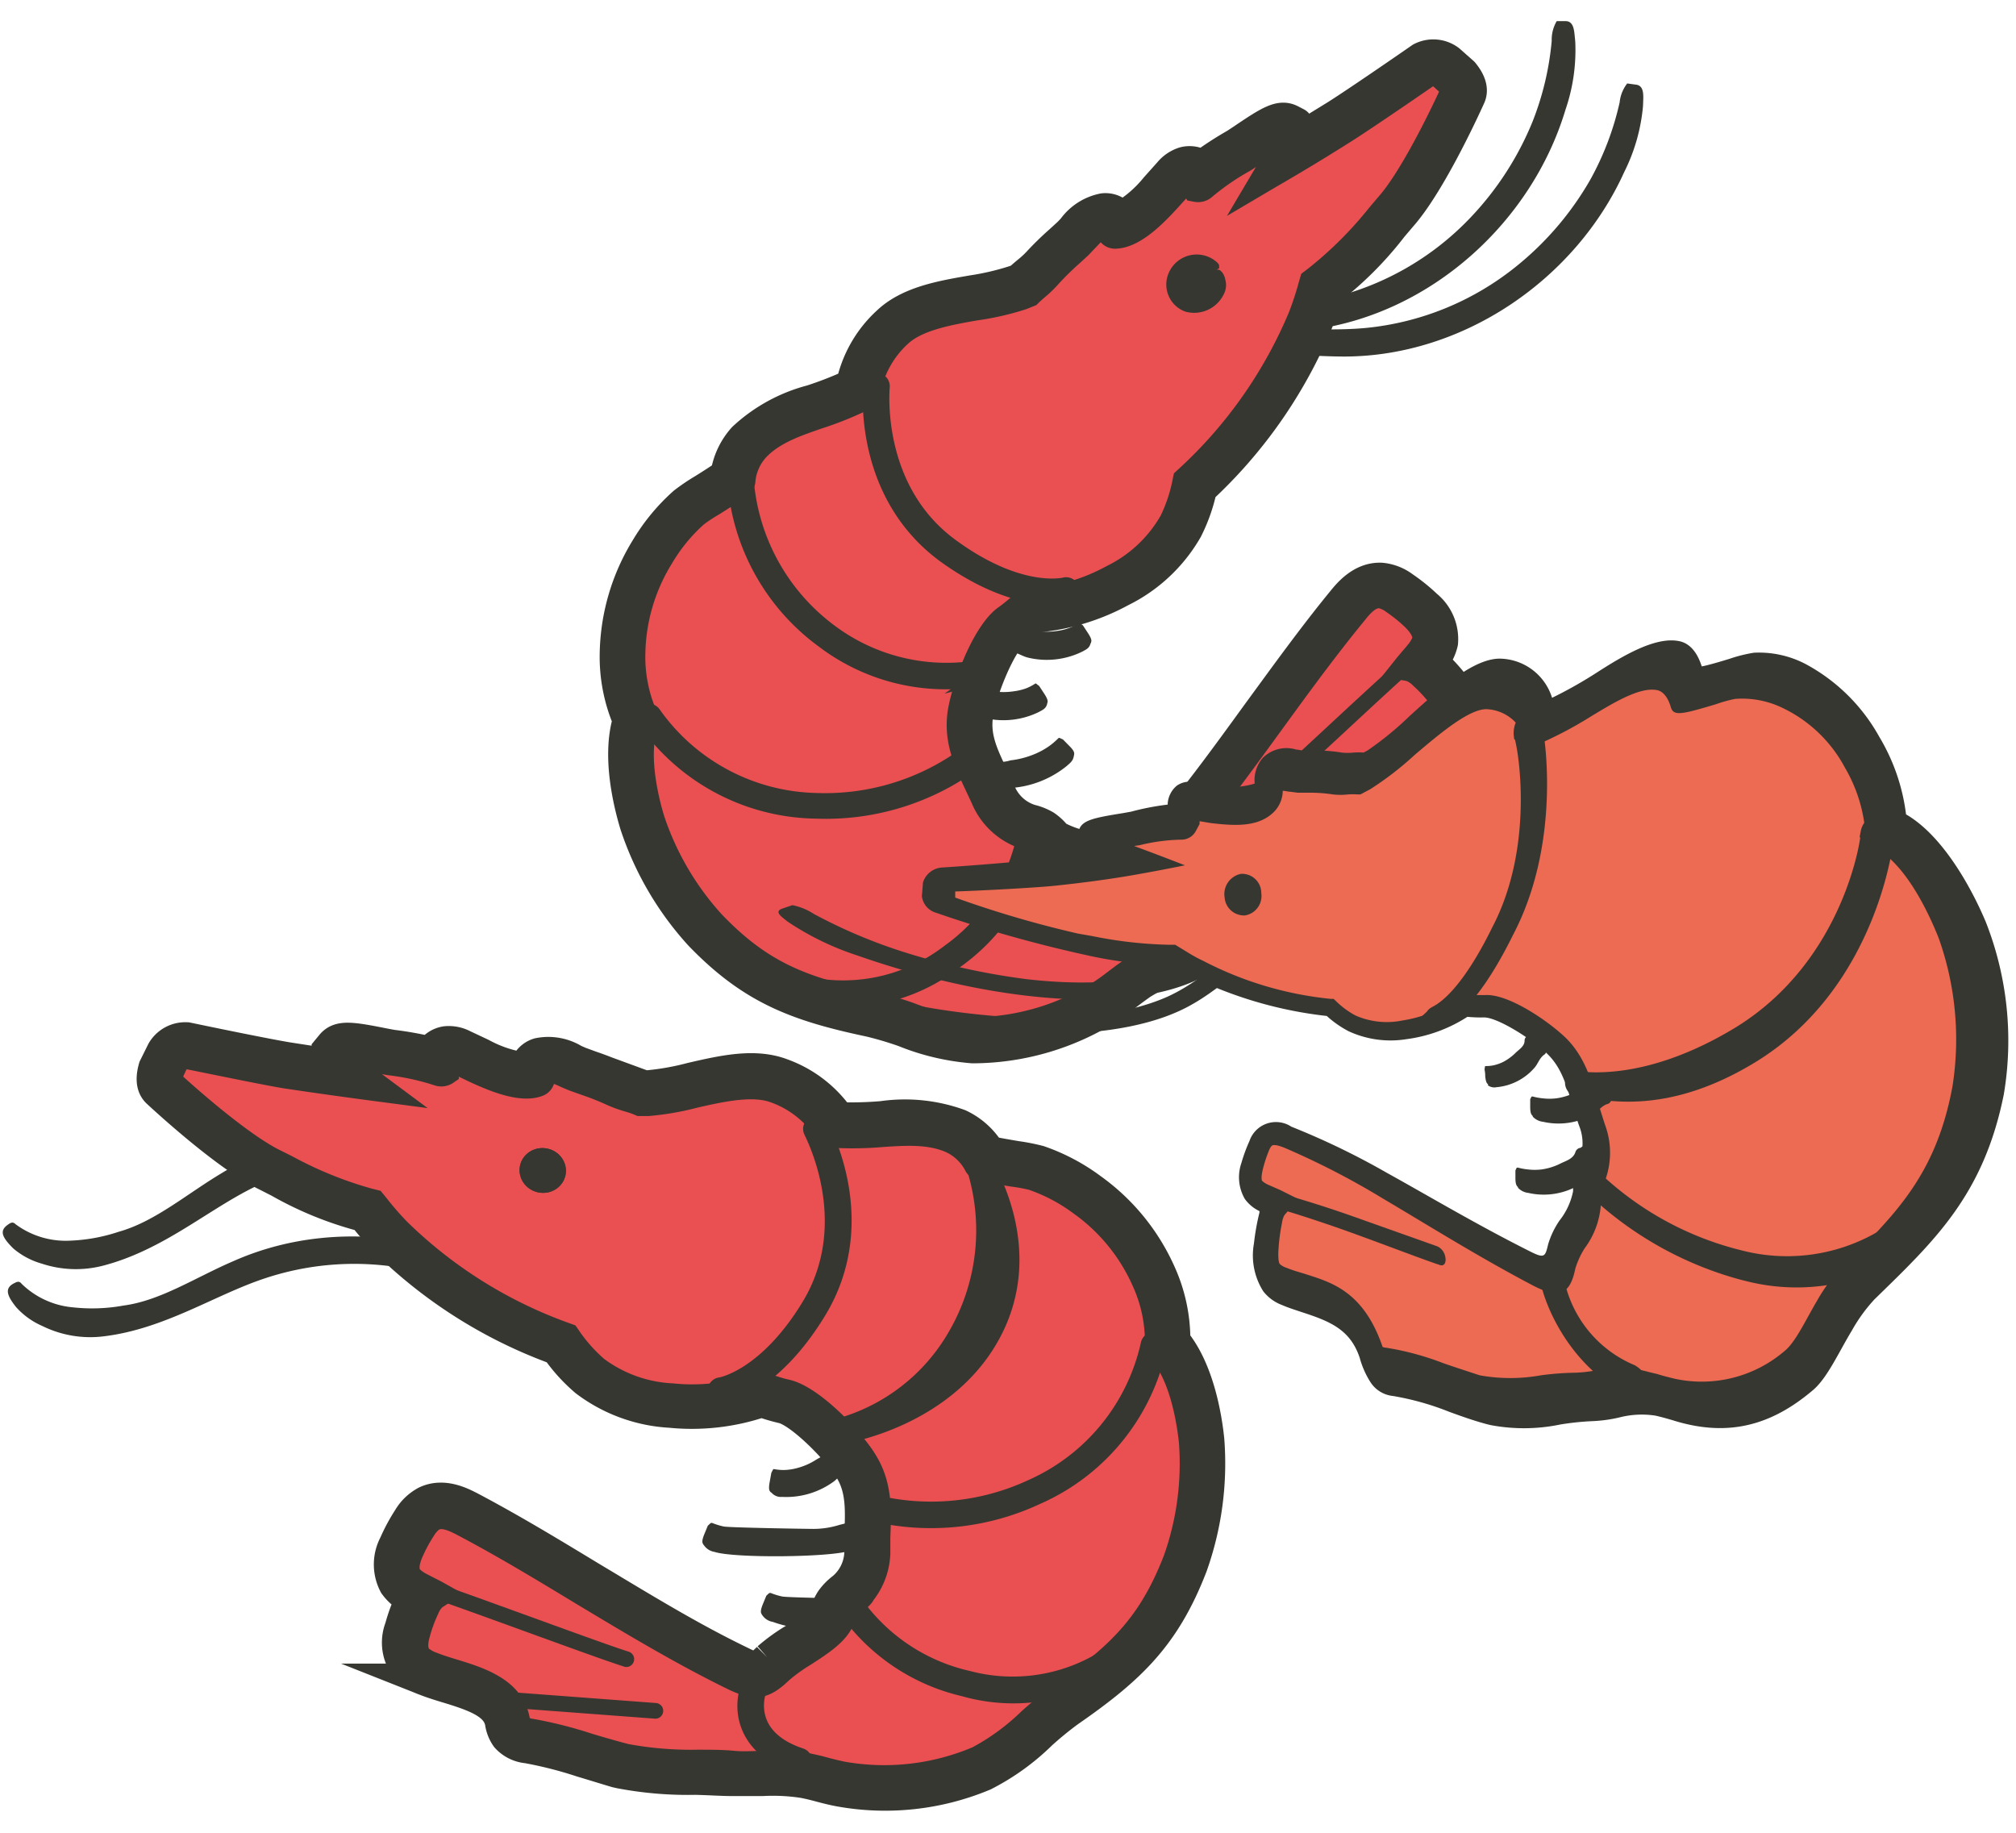 <svg xmlns="http://www.w3.org/2000/svg" viewBox="0 0 165 150"><defs><style>.cls-1,.cls-2,.cls-4,.cls-6{fill:#373731;}.cls-1,.cls-2,.cls-6{stroke:#373731;}.cls-1,.cls-6{stroke-miterlimit:10;}.cls-1,.cls-2{stroke-width:2.63px;}.cls-2{stroke-linejoin:round;}.cls-3{fill:#ee7637;}.cls-5{fill:#ea5052;}.cls-6{stroke-width:0.88px;}.cls-7{fill:#ed6a53;}</style></defs><title>Updated Ingredients and Botanicals</title><g id="Icons"><path class="cls-1" d="M47.62,144.14A33.22,33.22,0,0,0,43.15,143a2.58,2.58,0,0,1-1.67-.83,2.71,2.71,0,0,1-.48-1.23c-.32-1.51-2-2.15-4.43-2.88-.63-.19-1.23-.38-1.76-.59a3.81,3.81,0,0,1-1.55-1,3.36,3.36,0,0,1-.46-3.25,14.16,14.16,0,0,1,.83-2.27l.06-.12a3.67,3.67,0,0,1-1.37-1.15,3.5,3.5,0,0,1,0-3.28,14.6,14.6,0,0,1,1.14-2.12,3.59,3.59,0,0,1,1.4-1.35c1.43-.69,2.92.1,3.64.47,3.39,1.79,6.7,3.8,9.9,5.74,4,2.39,8,4.87,12.26,6.92,1.24.62,1.36.5,2.21-.33A14.85,14.85,0,0,1,65,134.19a8.37,8.37,0,0,0,2.53-2.07l.11-.29a3.89,3.89,0,0,1,.43-.89A4.42,4.42,0,0,1,69,130a4,4,0,0,0,1.42-3c0-.46,0-.92,0-1.37.08-2,.16-3.74-.79-5.32s-4.05-4.75-5.56-5.12h0a15,15,0,0,1-1.73-.51,17.69,17.69,0,0,1-7.47.86A12.63,12.63,0,0,1,47.94,113a13.62,13.62,0,0,1-2.36-2.6,38.91,38.91,0,0,1-14-8.82,26.16,26.16,0,0,1-1.8-2.07,28.31,28.31,0,0,1-6.93-2.81l-1-.51c-3-1.44-7.6-5.58-8.94-6.82-.3-.28-.6-.82-.26-2l.66-1.33a2.15,2.15,0,0,1,2-1.06c1.57.33,6.55,1.36,8.29,1.64l3.38.52a1.46,1.46,0,0,1-.16-.54l0-.66.33-.4c.62-.76,1.59-.61,4.3-.07l.65.12a27.11,27.11,0,0,1,3.16.57l0-.05a1.76,1.76,0,0,1,1.23-.81,2.54,2.54,0,0,1,1.42.28l1.49.7A10.31,10.31,0,0,0,43,87.46a1.56,1.56,0,0,1,1.08-1.2,4,4,0,0,1,2.89.51l.48.21.9.33a24.66,24.66,0,0,1,2.38.94,7.91,7.91,0,0,0,1,.37c.29.09.58.18.85.29H53a21.63,21.63,0,0,0,3.6-.64c2.53-.58,5.14-1.19,7.38-.34a9.66,9.66,0,0,1,4.68,3.59,30,30,0,0,0,3.54-.09,13,13,0,0,1,6.31.65,5.71,5.71,0,0,1,2.45,2.2h0c.52.13,1.57.3,2.19.41a16.33,16.33,0,0,1,1.89.37,15.84,15.84,0,0,1,4.27,2.26,16.93,16.93,0,0,1,5.61,6.86,13.19,13.19,0,0,1,1.19,5.57c2,2.42,2.61,6.42,2.78,8.1a25,25,0,0,1-1.37,10.3c-2.2,5.71-5,8.39-10.07,11.9a28.41,28.41,0,0,0-2.26,1.85,18.84,18.84,0,0,1-4.67,3.36,20.93,20.93,0,0,1-11.82,1.28c-.53-.1-1.05-.23-1.57-.37s-.9-.23-1.35-.32a16.42,16.42,0,0,0-3.38-.17c-.83,0-1.67,0-2.5,0s-1.94-.08-3-.1a29.58,29.58,0,0,1-6.16-.52l-.31-.07C49.49,144.71,48.56,144.42,47.62,144.14Z"/><path class="cls-2" d="M107.19,73.71l-.26.19a29.58,29.58,0,0,1-5.47,2.87c-.93.41-1.85.81-2.69,1.24s-1.52.69-2.29,1a16.42,16.42,0,0,0-3.05,1.47c-.37.26-.75.54-1.12.82s-.86.65-1.31,1a20.93,20.93,0,0,1-11.39,3.41A18.84,18.84,0,0,1,74,84.38a28.41,28.41,0,0,0-2.8-.83c-6-1.27-9.65-2.65-13.9-7.06a25,25,0,0,1-5.26-9c-.49-1.61-1.49-5.54-.58-8.54A13.19,13.19,0,0,1,50.4,53.4a16.93,16.93,0,0,1,2.51-8.5A15.84,15.84,0,0,1,56,41.16a16.33,16.33,0,0,1,1.6-1.08c.53-.33,1.43-.9,1.86-1.22h0a5.71,5.71,0,0,1,1.41-3,13,13,0,0,1,5.56-3.05,30,30,0,0,0,3.3-1.29,9.66,9.66,0,0,1,2.92-5.13c1.73-1.65,4.38-2.11,6.93-2.55A21.63,21.63,0,0,0,83.13,23l.33-.14c.22-.2.45-.4.68-.59a7.91,7.91,0,0,0,.8-.73,24.66,24.66,0,0,1,1.83-1.79l.71-.65c.11-.11.23-.24.36-.38a4,4,0,0,1,2.47-1.59,1.56,1.56,0,0,1,1.46.68,10.31,10.31,0,0,0,2.85-2.44l1.1-1.23a2.54,2.54,0,0,1,1.2-.81,1.76,1.76,0,0,1,1.45.26l.05,0a27.11,27.11,0,0,1,2.69-1.75l.55-.36c2.29-1.55,3.12-2.06,4-1.6l.46.24.23.62a1.46,1.46,0,0,1,.06.56l2.91-1.79c1.49-.93,5.68-3.81,7-4.73a2.15,2.15,0,0,1,2.28.19l1.13,1c.78.95.71,1.57.54,1.94-.75,1.66-3.39,7.26-5.6,9.76l-.74.87a28.31,28.31,0,0,1-5.3,5.28,26.16,26.16,0,0,1-.86,2.6A38.91,38.91,0,0,1,98.29,40a13.62,13.62,0,0,1-1.17,3.32,12.63,12.63,0,0,1-5.4,5.05,17.69,17.69,0,0,1-7.22,2.11,15,15,0,0,1-1.4,1.14l0,0c-1.24.93-2.85,4.94-3.13,6.88s.48,3.39,1.33,5.21c.19.41.39.82.57,1.24a4,4,0,0,0,2.46,2.19,4.42,4.42,0,0,1,1.21.48,3.89,3.89,0,0,1,.74.66l.22.22a8.37,8.37,0,0,0,3.13.93,14.85,14.85,0,0,1,2.58.61c1.11.43,1.26.49,2.17-.56,3.09-3.52,5.9-7.39,8.61-11.13,2.2-3,4.47-6.16,6.9-9.13.51-.63,1.58-1.93,3.17-1.85a3.59,3.59,0,0,1,1.81.71,14.6,14.6,0,0,1,1.87,1.51,3.5,3.5,0,0,1,1.28,3,3.67,3.67,0,0,1-.82,1.59l.1.08a14.16,14.16,0,0,1,1.64,1.77,3.36,3.36,0,0,1,.84,3.17,3.81,3.81,0,0,1-1,1.5c-.4.39-.89.8-1.39,1.22-1.92,1.6-3.26,2.86-3,4.37a2.71,2.71,0,0,1,0,1.33,2.58,2.58,0,0,1-1.22,1.42,33.22,33.22,0,0,0-3.68,2.78C108.74,72.49,108,73.12,107.19,73.71Z"/><ellipse class="cls-3" cx="98.43" cy="20.65" rx="1.9" ry="1.83" transform="translate(5.33 58.69) rotate(-34.07)"/><path class="cls-4" d="M99.49,19.6a4,4,0,0,0-.8-.25,1.42,1.42,0,0,0-1.53,1.12,1.2,1.2,0,0,0,1,1.43,1.16,1.16,0,0,0,1.29-.58,2.86,2.86,0,0,0,.28-.61,1.45,1.45,0,0,0,0-.85.05.05,0,0,1,0-.06.47.47,0,0,1,.11-.1c.39-.31.5-.25.73,0a1.33,1.33,0,0,1,.26.59,1.63,1.63,0,0,1-.14,1.25,2.69,2.69,0,0,1-3.15,1.39,2.36,2.36,0,0,1-1.32-3.22,2.49,2.49,0,0,1,3.94-.8c.19.2.15.17.17.46l-.3.21c-.3.2-.39.08-.5,0Z"/><path class="cls-4" d="M134.47,8.71a15,15,0,0,1-1.53,5.36c-3.95,8.74-13.11,15.08-22.88,15.11-3.39,0-6.81-.55-9.76.32A14.31,14.31,0,0,0,96.52,31a6.89,6.89,0,0,0-3.08,3.48.43.43,0,0,1-.12.23.47.47,0,0,1-.32.06c-1,0-1.06-.59-.75-1.86a6.18,6.18,0,0,1,1.34-2.29,8.86,8.86,0,0,1,4.2-2.78c4.84-1.49,9.68-.59,14-1a23.17,23.17,0,0,0,12.26-5,25.15,25.15,0,0,0,6.1-7.12,23.73,23.73,0,0,0,2.41-6.34,3,3,0,0,1,.62-1.55l.73.1c.71.09.58,1,.57,1.57Z"/><path class="cls-4" d="M128.93,3.45a15,15,0,0,1-.8,5.52c-2.75,9.19-11,16.69-20.66,18-3.35.5-6.82.36-9.63,1.62a14.32,14.32,0,0,0-3.55,2,6.89,6.89,0,0,0-2.59,3.86.43.43,0,0,1-.09.24.47.47,0,0,1-.3.11c-1,.13-1.13-.44-1-1.75a6.18,6.18,0,0,1,1-2.45,8.86,8.86,0,0,1,3.79-3.32c4.6-2.12,9.52-1.87,13.74-2.87a23.17,23.17,0,0,0,11.49-6.58,25.16,25.16,0,0,0,5.1-7.87A23.73,23.73,0,0,0,127,3.35a3,3,0,0,1,.41-1.62h.73c.71,0,.7.88.77,1.48Z"/><path class="cls-5" d="M117,5.83c-1.33.92-5.55,3.82-7.05,4.76q-3,1.89-6.12,3.71c.81-1.36,1.67-3.08,1.26-3.3s-2.91,1.68-3.35,1.94a20.54,20.54,0,0,0-3.33,2.29c-.16.14-.46.2-.56,0s0-.26,0-.39a.47.47,0,0,0-.6-.34,1.37,1.37,0,0,0-.62.46l-1.1,1.23c-1.2,1.32-2.78,2.88-4.15,3-.68,0-.27-.87-.95-.81-.83.07-1.54,1.12-2.1,1.65-.83.78-1.7,1.52-2.46,2.37-.49.55-1.17,1-1.7,1.55l-.59.24c-3,1.11-7.77.9-10.09,3.1a8.51,8.51,0,0,0-2.67,5.07,28.6,28.6,0,0,1-4,1.62,11.88,11.88,0,0,0-5.07,2.73,4.62,4.62,0,0,0-1.14,2.7c0,.37-3.33,2.23-3.8,2.66A14.62,14.62,0,0,0,54,45.51a15.77,15.77,0,0,0-2.35,7.93,12.21,12.21,0,0,0,1.15,5.51c-1,2.46-.2,6.12.45,8.23a23.75,23.75,0,0,0,5,8.48c4.08,4.23,7.5,5.5,13.28,6.71,2.3.48,5.79,2.12,8.14,2.09a19.78,19.78,0,0,0,10.74-3.21c.83-.55,1.59-1.21,2.42-1.77,1.68-1.13,3.68-1.63,5.47-2.54,2.51-1.28,5.74-2.37,8-4s3.93-3.39,6.31-4.87a1.4,1.4,0,0,0,.69-.72,1.72,1.72,0,0,0-.06-.78c-.57-3,2.9-4.93,4.7-6.68a2.69,2.69,0,0,0,.75-1,2.31,2.31,0,0,0-.64-2,12.78,12.78,0,0,0-1.5-1.61,2.37,2.37,0,0,0-1.14-.66c.28-.35.59-.67.87-1a2.66,2.66,0,0,0,.61-1.1,2.29,2.29,0,0,0-.92-1.93,12.87,12.87,0,0,0-1.72-1.39,2.44,2.44,0,0,0-1.2-.5c-.88,0-1.6.71-2.17,1.41-5.41,6.6-9.91,13.87-15.54,20.29-1.25,1.42-1.92,1.5-3.51.89s-4.84-.66-6.07-1.76a7,7,0,0,0-.81-.76,3.71,3.71,0,0,0-.92-.34,5.25,5.25,0,0,1-3.2-2.85c-1.08-2.44-2.37-4.48-2-7.11.28-2,2-6.52,3.66-7.72A17.92,17.92,0,0,0,84,49.29a16.39,16.39,0,0,0,7.13-2,11.57,11.57,0,0,0,4.9-4.56,13.2,13.2,0,0,0,1.14-3.38A37.63,37.63,0,0,0,106.63,26a29.23,29.23,0,0,0,.93-2.86l.26-.2a36.5,36.5,0,0,0,5.92-6c2.14-2.42,4.84-8.21,5.4-9.45.07-.15-.24-.55-.24-.55L118,6.08S117.24,5.66,117,5.83Z"/><path class="cls-4" d="M107.19,73.71l-.26.19a29.58,29.58,0,0,1-5.47,2.87c-.93.41-1.85.81-2.69,1.24s-1.52.69-2.29,1a16.42,16.42,0,0,0-3.05,1.47c-.37.26-.75.54-1.12.82s-.86.65-1.31,1a20.93,20.93,0,0,1-11.39,3.41A18.84,18.84,0,0,1,74,84.38a28.41,28.41,0,0,0-2.8-.83c-6-1.27-9.65-2.65-13.9-7.06a25,25,0,0,1-5.26-9c-.49-1.61-1.49-5.54-.58-8.54A13.19,13.19,0,0,1,50.4,53.4a16.93,16.93,0,0,1,2.51-8.5A15.84,15.84,0,0,1,56,41.16a16.33,16.33,0,0,1,1.6-1.08c.53-.33,1.43-.9,1.86-1.22h0a5.71,5.71,0,0,1,1.41-3,13,13,0,0,1,5.56-3.05,30,30,0,0,0,3.3-1.29,9.66,9.66,0,0,1,2.92-5.13c1.73-1.65,4.38-2.11,6.93-2.55A21.63,21.63,0,0,0,83.13,23l.33-.14c.22-.2.45-.4.68-.59a7.91,7.91,0,0,0,.8-.73,24.66,24.66,0,0,1,1.83-1.79l.71-.65c.11-.11.23-.24.36-.38a4,4,0,0,1,2.47-1.59,1.56,1.56,0,0,1,1.46.68,10.31,10.31,0,0,0,2.85-2.44l1.1-1.23a2.54,2.54,0,0,1,1.2-.81,1.76,1.76,0,0,1,1.45.26l.05,0a27.11,27.11,0,0,1,2.69-1.75l.55-.36c2.29-1.55,3.12-2.06,4-1.6l.46.24.23.62a1.46,1.46,0,0,1,.06.56l2.91-1.79c1.49-.93,5.68-3.81,7-4.73a2.15,2.15,0,0,1,2.28.19l1.13,1c.78.95.71,1.57.54,1.94-.75,1.66-3.39,7.26-5.6,9.76l-.74.87a28.31,28.31,0,0,1-5.3,5.28,26.16,26.16,0,0,1-.86,2.6A38.91,38.91,0,0,1,98.29,40a13.62,13.62,0,0,1-1.17,3.32,12.63,12.63,0,0,1-5.4,5.05,17.69,17.69,0,0,1-7.22,2.11,15,15,0,0,1-1.4,1.14l0,0c-1.24.93-2.85,4.94-3.13,6.88s.48,3.39,1.33,5.21c.19.41.39.82.57,1.24a4,4,0,0,0,2.46,2.19,4.42,4.42,0,0,1,1.21.48,3.89,3.89,0,0,1,.74.66l.22.22a8.37,8.37,0,0,0,3.13.93,14.85,14.85,0,0,1,2.58.61c1.11.43,1.26.49,2.17-.56,3.09-3.52,5.9-7.39,8.61-11.13,2.2-3,4.47-6.16,6.9-9.13.51-.63,1.58-1.93,3.17-1.85a3.59,3.59,0,0,1,1.81.71,14.6,14.6,0,0,1,1.87,1.51,3.5,3.5,0,0,1,1.28,3,3.67,3.67,0,0,1-.82,1.59l.1.08a14.16,14.16,0,0,1,1.64,1.77,3.36,3.36,0,0,1,.84,3.17,3.81,3.81,0,0,1-1,1.5c-.4.39-.89.8-1.39,1.22-1.92,1.6-3.26,2.86-3,4.37a2.71,2.71,0,0,1,0,1.33,2.58,2.58,0,0,1-1.22,1.42,33.22,33.22,0,0,0-3.68,2.78C108.74,72.49,108,73.12,107.19,73.71ZM91.38,79l.71-.5a18.58,18.58,0,0,1,3.49-1.7c.71-.28,1.42-.57,2.1-.92.88-.45,1.83-.87,2.81-1.3a28.06,28.06,0,0,0,5-2.61c.84-.64,1.65-1.28,2.43-1.94a35.43,35.43,0,0,1,3.95-3,1.58,1.58,0,0,0,.25-.17c-.73-3.1,1.79-5.21,3.63-6.75.45-.38.89-.74,1.25-1.1a2,2,0,0,0,.44-.52s.07-.28-.44-.93a11.09,11.09,0,0,0-1.36-1.46,1.51,1.51,0,0,0-.54-.37l-2-.36,1.26-1.58.44-.52c.14-.17.29-.33.42-.5a2.25,2.25,0,0,0,.37-.58s0-.27-.58-.85a12,12,0,0,0-1.56-1.26,1.74,1.74,0,0,0-.59-.3c-.24,0-.64.31-1.17,1-2.39,2.91-4.64,6-6.82,9-2.75,3.78-5.59,7.7-8.75,11.31-1.54,1.74-2.72,2-4.85,1.21a13.44,13.44,0,0,0-2.14-.49c-1.61-.29-3.29-.59-4.3-1.5-.13-.12-.26-.25-.38-.38a1,1,0,0,0-.69-.41A6.57,6.57,0,0,1,79.65,66c-.18-.41-.37-.8-.55-1.19-.94-2-1.9-4-1.54-6.58.3-2.09,2-6.93,4.09-8.48l.25-.18c.43-.32.83-.68,1.22-1l.33-.3.55-.1a15,15,0,0,0,6.59-1.85A10.25,10.25,0,0,0,95,42.19a12.15,12.15,0,0,0,1-3.08l.08-.37.28-.26a36.56,36.56,0,0,0,9.14-12.94,25,25,0,0,0,.8-2.44l.2-.69.59-.45A31,31,0,0,0,112.06,17l.78-.92c1.49-1.68,3.53-5.54,4.94-8.58l-.49-.44c-1.62,1.12-5.33,3.66-6.72,4.53q-3,1.9-6.15,3.72l-4,2.36,2.37-4-.44.29a19.49,19.49,0,0,0-3.14,2.15,1.74,1.74,0,0,1-1.44.41l-.59-.11-.1-.16L96.4,17c-1.46,1.6-3.19,3.25-5,3.35a1.56,1.56,0,0,1-1.31-.52c-.18.18-.37.39-.5.52s-.34.36-.48.51l-.74.68a22.49,22.49,0,0,0-1.66,1.62,10.62,10.62,0,0,1-1,1c-.24.2-.48.41-.7.62l-.19.19L84,25.3a23.46,23.46,0,0,1-4,.92c-2.2.38-4.51.82-5.69,1.92A7.34,7.34,0,0,0,72,32.51l-.09.6-.54.28a29.28,29.28,0,0,1-4.15,1.69c-1.61.56-3.45,1.17-4.57,2.41a3.4,3.4,0,0,0-.83,2c-.09.77-.68,1.17-2.93,2.59a12.51,12.51,0,0,0-1.27.83A13.38,13.38,0,0,0,55,46.11a14.45,14.45,0,0,0-2.18,7.36,11,11,0,0,0,1.05,5l.2.45-.18.46c-.94,2.42.13,6.31.48,7.44a22.56,22.56,0,0,0,4.69,8c3.83,4,7,5.18,12.66,6.37a30,30,0,0,1,3.06.9,17.77,17.77,0,0,0,4.82,1.16,18.57,18.57,0,0,0,10.09-3c.4-.27.78-.56,1.17-.86ZM117.67,6.82l0,0Zm-.48.17Z"/><path class="cls-6" d="M79.54,55.75a.62.62,0,0,1-.27.12,16.74,16.74,0,0,1-12-3.31,17.9,17.9,0,0,1-7.29-13.14.63.63,0,0,1,.62-.66.65.65,0,0,1,.66.62A16.93,16.93,0,0,0,68,51.52a15.71,15.71,0,0,0,11,3.09.64.64,0,0,1,.5,1.15Z"/><path class="cls-6" d="M87.62,48.85a.63.63,0,0,1-.22.1c-.17,0-4.13,1-10.15-3.33-7-5.1-6.19-13.71-6.15-14.08a.64.64,0,0,1,1.28.14c0,.08-.8,8.25,5.62,12.9,5.48,4,9,3.13,9.07,3.13a.64.64,0,0,1,.55,1.14Z"/><path class="cls-6" d="M79.35,62.9a20.62,20.62,0,0,1-12.53,3.66A17.54,17.54,0,0,1,52.6,59a.64.64,0,0,1,.16-.86l0,0a.64.64,0,0,1,.89.2,16.56,16.56,0,0,0,13.15,7,19.29,19.29,0,0,0,12-3.62.62.62,0,0,1,.9.07.64.64,0,0,1-.07.9Z"/><path class="cls-6" d="M78.32,78.8a15,15,0,0,1-13.61,2.55.64.64,0,0,1,.45-1.21,14,14,0,0,0,12.4-2.38l0,0a15.32,15.32,0,0,0,5.94-8.64.64.64,0,0,1,1.27.22,16.43,16.43,0,0,1-6.44,9.45Z"/><path class="cls-4" d="M93.52,79.24a.64.64,0,0,1-.81-1c3.09-2.73,1.74-5.08,1.25-5.73a.64.64,0,1,1,1-.77c1.35,1.81,1.68,4.72-1.43,7.46Z"/><path class="cls-4" d="M103.3,66.08a.64.64,0,0,1-.8-1c1-.84,3.74-3.38,6.39-5.84s5.41-5,6.43-5.87a.6.6,0,0,1,.9.08.64.64,0,0,1-.08.9c-1,.84-3.74,3.38-6.39,5.84s-5.41,5-6.43,5.87Z"/><path class="cls-4" d="M113.69,65.33l-.09.06L102.66,71a.64.64,0,0,1-.59-1.14L113,64.24a.64.64,0,0,1,.68,1.09Z"/><ellipse class="cls-4" cx="97.88" cy="23.23" rx="1.9" ry="1.83" transform="translate(3.79 58.83) rotate(-34.07)"/><path class="cls-4" d="M98.94,22.18a4,4,0,0,0-.8-.25,1.42,1.42,0,0,0-1.53,1.12,1.2,1.2,0,0,0,1,1.43,1.16,1.16,0,0,0,1.29-.58,2.87,2.87,0,0,0,.28-.61,1.45,1.45,0,0,0,0-.85.05.05,0,0,1,0-.06.48.48,0,0,1,.11-.1c.38-.31.5-.25.73,0a1.33,1.33,0,0,1,.26.59,1.63,1.63,0,0,1-.14,1.25A2.69,2.69,0,0,1,97,25.5a2.36,2.36,0,0,1-1.32-3.22,2.49,2.49,0,0,1,3.94-.8c.19.2.15.17.17.46l-.3.21c-.3.2-.4.08-.5,0Z"/><path class="cls-4" d="M85.7,57.62c-.1.39-.39.49-.65.64a6.59,6.59,0,0,1-4.43.51c-.54-.12-1-.5-1.57-.5-.27,0-.41-.3-.61-.44s-.35-.56-.53-.76c0,0,0,0,0-.08a1.78,1.78,0,0,1,.17-.24c.61-.79.72-.81,1-.91s.22,0,.33,0a.46.46,0,0,1,.47.2c.33.51,1,.46,1.46.54a5.36,5.36,0,0,0,1.61,0A4.63,4.63,0,0,0,84,56.33a4.1,4.1,0,0,0,.71-.37c.09-.06.08,0,.34.18l.4.61c.39.59.29.69.26.82Zm3.55-4.94c-.1.39-.39.49-.65.64a6.59,6.59,0,0,1-4.43.51c-.54-.12-1-.5-1.57-.5-.27,0-.41-.3-.61-.44s-.35-.56-.53-.76c0,0,0,0,0-.08a1.78,1.78,0,0,1,.17-.24c.61-.79.72-.81,1-.91s.22,0,.33,0a.46.46,0,0,1,.47.2c.33.51,1,.46,1.46.54a5.36,5.36,0,0,0,1.61,0,4.63,4.63,0,0,0,1.08-.27,4.1,4.1,0,0,0,.71-.37c.09-.06.08,0,.34.18l.4.61c.39.59.29.69.26.82Zm-1.34,9.12c0-.14.1-.27-.41-.77L87,60.52c-.32-.14-.31-.17-.41-.07a5.72,5.72,0,0,1-.76.64,6.19,6.19,0,0,1-1.21.65,7.17,7.17,0,0,1-1.92.49,2.74,2.74,0,0,1-1.93-.1.69.69,0,0,0-.64-.07c-.12,0-.22,0-.37.1s-.33.22-.62,1.18a1.61,1.61,0,0,0-.07.28c0,.06,0,.07,0,.07.27.14.55.49.86.57s.51.3.8.24a9.54,9.54,0,0,1,1.86,0,8.17,8.17,0,0,0,4.72-1.81c.25-.23.53-.41.58-.84Z"/><path class="cls-4" d="M49.71,100.64a15,15,0,0,0-4.11-3.77c-7.94-5.38-19.07-6-27.4-.89-2.91,1.73-5.51,4-8.48,4.83a14.31,14.31,0,0,1-4,.73,6.89,6.89,0,0,1-4.45-1.35.43.43,0,0,0-.23-.13.47.47,0,0,0-.3.11c-.84.52-.6,1.06.34,2a6.18,6.18,0,0,0,2.34,1.25,8.86,8.86,0,0,0,5,.17C13.36,102.31,17,99,20.92,97.1A23.17,23.17,0,0,1,34,94.94a25.15,25.15,0,0,1,8.93,2.87,23.73,23.73,0,0,1,5.37,4.14,3,3,0,0,0,1.34,1l.57-.46c.56-.44,0-1.13-.34-1.64Z"/><path class="cls-4" d="M49.73,112a15,15,0,0,0-3.57-4.28c-7.15-6.39-18.1-8.46-27-4.53-3.12,1.33-6,3.26-9.05,3.66A14.32,14.32,0,0,1,6,107a6.89,6.89,0,0,1-4.23-1.93.43.43,0,0,0-.21-.16.47.47,0,0,0-.31.07c-.9.4-.73,1,.07,2a6.18,6.18,0,0,0,2.16,1.55,8.86,8.86,0,0,0,5,.84c5-.6,9.09-3.39,13.21-4.75a23.17,23.17,0,0,1,13.23-.41,25.16,25.16,0,0,1,8.46,4,23.73,23.73,0,0,1,4.77,4.82c.52.77.42.6,1.19,1.17l.63-.38c.61-.37.14-1.12-.12-1.67Z"/><path class="cls-5" d="M15.1,86.19c1.58.33,6.6,1.37,8.35,1.65q3.53.57,7.08,1c-1.27-.94-2.73-2.19-2.44-2.55s3.33.42,3.84.49a20.54,20.54,0,0,1,4,.82c.2.07.51,0,.51-.21s-.11-.24-.15-.36.16-.51.42-.54a1.37,1.37,0,0,1,.75.18l1.49.7c1.62.75,3.68,1.58,5,1.11.64-.23-.09-.91.56-1.12s1.85.43,2.57.7c1.07.4,2.16.74,3.19,1.23.66.32,1.47.48,2.17.77H53c3.2-.14,7.51-2.18,10.51-1.06A8.51,8.51,0,0,1,68,92.68a28.6,28.6,0,0,0,4.3-.05,11.88,11.88,0,0,1,5.73.55,4.62,4.62,0,0,1,2.1,2c.18.32,3.94.76,4.54,1a14.62,14.62,0,0,1,3.95,2.09,15.77,15.77,0,0,1,5.24,6.4,12.21,12.21,0,0,1,1.08,5.53c1.84,1.9,2.56,5.56,2.78,7.76a23.75,23.75,0,0,1-1.29,9.74c-2.11,5.48-4.78,8-9.63,11.34-1.93,1.34-4.52,4.2-6.7,5.09a19.78,19.78,0,0,1-11.14,1.21c-1-.19-1.94-.5-2.92-.69-2-.39-4-.08-6-.22-2.81-.21-6.21,0-8.93-.59s-4.94-1.6-7.7-2a1.4,1.4,0,0,1-.92-.39,1.72,1.72,0,0,1-.25-.74c-.63-2.95-4.59-3.42-6.92-4.34a2.69,2.69,0,0,1-1.08-.64,2.31,2.31,0,0,1-.2-2.14,12.78,12.78,0,0,1,.76-2.07,2.37,2.37,0,0,1,.79-1c-.4-.21-.81-.39-1.2-.61a2.66,2.66,0,0,1-1-.78,2.29,2.29,0,0,1,.1-2.14,12.87,12.87,0,0,1,1-1.95,2.44,2.44,0,0,1,.91-.93,3,3,0,0,1,2.55.46c7.55,4,14.51,8.94,22.19,12.67,1.7.83,2.35.64,3.58-.54s4.2-2.49,4.91-4a7,7,0,0,1,.45-1,3.71,3.71,0,0,1,.71-.67,5.25,5.25,0,0,0,1.84-3.87c0-2.66.45-5.05-.92-7.33-1-1.7-4.33-5.25-6.37-5.69a17.92,17.92,0,0,1-2-.61,16.39,16.39,0,0,1-7.34.94,11.57,11.57,0,0,1-6.28-2.3,13.2,13.2,0,0,1-2.36-2.68,37.63,37.63,0,0,1-13.89-8.66,29.23,29.23,0,0,1-2-2.28l-.31-.08a36.5,36.5,0,0,1-7.8-3.26c-2.91-1.4-7.65-5.69-8.65-6.62-.12-.11,0-.6,0-.6l.53-1.12S14.79,86.12,15.1,86.19Z"/><path class="cls-4" d="M47.62,144.14A33.22,33.22,0,0,0,43.15,143a2.58,2.58,0,0,1-1.67-.83,2.71,2.71,0,0,1-.48-1.23c-.32-1.51-2-2.15-4.43-2.88-.63-.19-1.23-.38-1.76-.59a3.81,3.81,0,0,1-1.55-1,3.36,3.36,0,0,1-.46-3.25,14.16,14.16,0,0,1,.83-2.27l.06-.12a3.67,3.67,0,0,1-1.37-1.15,3.5,3.5,0,0,1,0-3.28,14.6,14.6,0,0,1,1.14-2.12,3.59,3.59,0,0,1,1.4-1.35c1.43-.69,2.92.1,3.64.47,3.39,1.79,6.7,3.8,9.9,5.74,4,2.39,8,4.87,12.26,6.92,1.24.62,1.36.5,2.21-.33A14.85,14.85,0,0,1,65,134.19a8.37,8.37,0,0,0,2.53-2.07l.11-.29a3.89,3.89,0,0,1,.43-.89A4.42,4.42,0,0,1,69,130a4,4,0,0,0,1.42-3c0-.46,0-.92,0-1.37.08-2,.16-3.74-.79-5.32s-4.05-4.75-5.56-5.12h0a15,15,0,0,1-1.73-.51,17.69,17.69,0,0,1-7.47.86A12.63,12.63,0,0,1,47.94,113a13.62,13.62,0,0,1-2.36-2.6,38.91,38.91,0,0,1-14-8.82,26.16,26.16,0,0,1-1.8-2.07,28.31,28.31,0,0,1-6.93-2.81l-1-.51c-3-1.44-7.6-5.58-8.94-6.82-.3-.28-.6-.82-.26-2l.66-1.33a2.15,2.15,0,0,1,2-1.06c1.57.33,6.55,1.36,8.29,1.64l3.38.52a1.46,1.46,0,0,1-.16-.54l0-.66.33-.4c.62-.76,1.59-.61,4.3-.07l.65.12a27.11,27.11,0,0,1,3.16.57l0-.05a1.76,1.76,0,0,1,1.23-.81,2.54,2.54,0,0,1,1.42.28l1.49.7A10.31,10.31,0,0,0,43,87.46a1.56,1.56,0,0,1,1.08-1.2,4,4,0,0,1,2.89.51l.48.21.9.33a24.66,24.66,0,0,1,2.38.94,7.91,7.91,0,0,0,1,.37c.29.09.58.18.85.29H53a21.63,21.63,0,0,0,3.6-.64c2.53-.58,5.14-1.19,7.38-.34a9.66,9.66,0,0,1,4.68,3.59,30,30,0,0,0,3.54-.09,13,13,0,0,1,6.31.65,5.71,5.71,0,0,1,2.45,2.2h0c.52.13,1.57.3,2.19.41a16.33,16.33,0,0,1,1.89.37,15.84,15.84,0,0,1,4.27,2.26,16.93,16.93,0,0,1,5.61,6.86,13.19,13.19,0,0,1,1.19,5.57c2,2.42,2.61,6.42,2.78,8.1a25,25,0,0,1-1.37,10.3c-2.2,5.71-5,8.39-10.07,11.9a28.41,28.41,0,0,0-2.26,1.85,18.84,18.84,0,0,1-4.67,3.36,20.93,20.93,0,0,1-11.82,1.28c-.53-.1-1.05-.23-1.57-.37s-.9-.23-1.35-.32a16.42,16.42,0,0,0-3.38-.17c-.83,0-1.67,0-2.5,0s-1.94-.08-3-.1a29.58,29.58,0,0,1-6.16-.52l-.31-.07C49.49,144.71,48.56,144.42,47.62,144.14Zm20.1-.3c.48.13.94.24,1.41.34A18.57,18.57,0,0,0,79.6,143a17.77,17.77,0,0,0,4-2.94,30,30,0,0,1,2.47-2c4.75-3.29,7.21-5.63,9.2-10.78a22.56,22.56,0,0,0,1.22-9.19c-.12-1.18-.65-5.18-2.45-7l-.34-.36v-.5a11,11,0,0,0-1-5,14.45,14.45,0,0,0-4.87-5.94,13.38,13.38,0,0,0-3.61-1.91,12.51,12.51,0,0,0-1.49-.27c-2.62-.44-3.32-.58-3.7-1.25a3.4,3.4,0,0,0-1.55-1.54c-1.52-.7-3.45-.56-5.15-.45a29.28,29.28,0,0,1-4.49.05l-.61-.05-.32-.52a7.34,7.34,0,0,0-3.82-3.13c-1.51-.56-3.81-.07-6,.43a23.46,23.46,0,0,1-4,.69l-.92,0-.25-.11c-.28-.12-.59-.21-.89-.3a10.62,10.62,0,0,1-1.33-.49,22.49,22.49,0,0,0-2.15-.85l-.95-.34L46,89c-.17-.08-.42-.2-.66-.29a1.56,1.56,0,0,1-1,1c-1.68.6-3.92-.25-5.89-1.16l-.9-.43,0,.19-.5.34a1.74,1.74,0,0,1-1.48.18A19.49,19.49,0,0,0,31.77,88l-.51-.09L35,90.69l-4.62-.61q-3.56-.47-7.11-1c-1.62-.26-6-1.17-8-1.57l-.28.6c2.48,2.25,5.86,5,7.88,6l1.08.54a31,31,0,0,0,6.48,2.63l.72.18.46.56a25,25,0,0,0,1.68,1.94,36.56,36.56,0,0,0,13.44,8.38l.36.13.22.31a12.15,12.15,0,0,0,2.14,2.44,10.25,10.25,0,0,0,5.64,2,15,15,0,0,0,6.79-.86l.55-.12.42.15c.51.17,1,.35,1.53.48l.3.07c2.52.62,6,4.42,7.05,6.23,1.32,2.2,1.23,4.46,1.14,6.66,0,.43,0,.87,0,1.31a6.57,6.57,0,0,1-2.44,4.9,1,1,0,0,0-.48.65c-.06.17-.13.34-.2.5-.59,1.23-2,2.16-3.39,3.05a13.44,13.44,0,0,0-1.78,1.28c-1.64,1.59-2.84,1.76-4.94.76-4.31-2.1-8.45-4.6-12.45-7-3.17-1.92-6.45-3.91-9.78-5.66-.75-.4-1.24-.54-1.46-.44a1.74,1.74,0,0,0-.43.5,12,12,0,0,0-.95,1.76c-.33.77-.21,1-.2,1a2.25,2.25,0,0,0,.57.39l.58.3.61.31,1.78,1-1.7,1.1a1.51,1.51,0,0,0-.35.55,11.09,11.09,0,0,0-.69,1.88c-.22.8-.07,1,0,1a2,2,0,0,0,.61.31c.47.19,1,.35,1.58.53,2.3.7,5.44,1.67,6,4.81a1.58,1.58,0,0,0,.29.06,35.43,35.43,0,0,1,4.79,1.21c1,.3,2,.59,3,.85a28.06,28.06,0,0,0,5.64.46c1.07,0,2.12,0,3.1.1.76.06,1.52,0,2.29,0a18.58,18.58,0,0,1,3.88.21l.85.19ZM14.82,87.36h0Zm.54,0h0Z"/><path class="cls-6" d="M69,117.66a.62.62,0,0,0,.29,0c.24-.05,7.94-1.38,11.78-7.72,4.48-7.38-.24-14.64-.36-14.94a.63.63,0,0,0-.83-.36.65.65,0,0,0-.37.83A16.93,16.93,0,0,1,78,109.28a15.71,15.71,0,0,1-9,7.14.64.64,0,0,0,0,1.25Z"/><path class="cls-6" d="M58.86,114.44a.63.63,0,0,0,.24,0c.17,0,4.2-.65,8.06-7,4.51-7.43.38-15,.21-15.36a.64.64,0,0,0-1.12.62c0,.07,3.93,7.29-.18,14.07-3.51,5.78-7.11,6.4-7.15,6.4a.64.64,0,0,0-.06,1.26Z"/><path class="cls-6" d="M71.93,124.18a20.62,20.62,0,0,0,13-1.49A17.54,17.54,0,0,0,95.07,110.2a.64.64,0,0,0-.48-.73h-.05a.64.64,0,0,0-.74.53,16.56,16.56,0,0,1-9.42,11.52,19.29,19.29,0,0,1-12.48,1.33.62.62,0,0,0-.81.41.64.64,0,0,0,.41.81Z"/><path class="cls-6" d="M79,138.44a15,15,0,0,0,13.53-2.93.64.64,0,0,0-.88-.94,14,14,0,0,1-12.35,2.62h0a15.32,15.32,0,0,1-8.83-5.66.64.64,0,1,0-1.08.7A16.43,16.43,0,0,0,79,138.43Z"/><path class="cls-6" d="M65.21,144.74a.64.64,0,0,0,.36-1.23c-3.91-1.31-3.57-4-3.38-4.8a.64.64,0,0,0-1.25-.31c-.54,2.19.28,5,4.22,6.32Z"/><path class="cls-4" d="M51.09,136.41a.64.64,0,0,0,.34-1.24c-1.25-.39-4.76-1.67-8.15-2.9s-6.93-2.52-8.21-2.92a.6.6,0,0,0-.8.42.64.64,0,0,0,.42.8c1.25.39,4.76,1.67,8.15,2.9s6.93,2.52,8.21,2.92Z"/><path class="cls-4" d="M41.22,139.74l.11,0,12.26.92a.64.64,0,1,0,.1-1.28l-12.26-.92a.64.64,0,0,0-.2,1.27Z"/><ellipse class="cls-4" cx="44.42" cy="95.8" rx="1.83" ry="1.9" transform="translate(-58.2 120.69) rotate(-78.76)"/><ellipse class="cls-4" cx="44.42" cy="95.8" rx="1.83" ry="1.9" transform="translate(-58.2 120.69) rotate(-78.76)"/><path class="cls-4" d="M62.39,132.19a1.29,1.29,0,0,0,.86.55c5.24,1.9,8.8-1.89,8.15-1.88-.46,0-6.94-.1-7.39-.2a5.72,5.72,0,0,1-.94-.29c-.13,0-.1,0-.35.23l-.28.68c-.27.66-.14.74-.08.87Zm.68-10.07c-.08-.11-.2-.16-.07-.86l.13-.72c.16-.3.14-.32.25-.3a4.1,4.1,0,0,0,.79.07,4.63,4.63,0,0,0,1.11-.17,5.36,5.36,0,0,0,1.48-.65c.43-.27,1-.47,1.14-1.06a.46.46,0,0,1,.36-.37c.11,0,.13-.13.3-.12s.37,0,1.24.47a1.78,1.78,0,0,1,.24.16s0,.07,0,.07c-.09.26,0,.67-.19.91s-.15.52-.39.65c-.54.23-.8.76-1.26,1.08A6.59,6.59,0,0,1,64,122.51a1,1,0,0,1-.85-.34Zm-5.46,4.34a1.29,1.29,0,0,0,.86.55c1.64.53,9.47.45,11.08-.09a9.54,9.54,0,0,1,1.7-.75c.3-.06.43-.36.65-.54s.37-.62.57-.86c0,0,0,0,0-.08a1.61,1.61,0,0,0-.17-.23c-.64-.76-.76-.77-1-.84s-.25,0-.38.06a.69.69,0,0,0-.57.31c-.4.6-1.14.66-1.74.84a7.17,7.17,0,0,1-2,.3c-.46,0-6.94-.1-7.39-.2a5.72,5.72,0,0,1-.94-.29c-.13,0-.1,0-.35.23l-.28.68c-.27.66-.14.74-.08.87Z"/><path class="cls-3" d="M98.43,71.92a1.73,1.73,0,0,0,1.8,1.54,1.66,1.66,0,0,0,1.33-1.94,1.72,1.72,0,0,0-1.8-1.68A1.76,1.76,0,0,0,98.43,71.92Z"/><path class="cls-4" d="M98.74,71.61a4,4,0,0,1,.34-.71,1,1,0,0,1,1.59-.14,1.39,1.39,0,0,1,.17,1.76.84.84,0,0,1-1.1.36c-.17-.1-.36-.12-.51-.27a1.51,1.51,0,0,1-.48-.65.06.06,0,0,0,0,0h-.13c-.42,0-.45.14-.45.44a1.46,1.46,0,0,0,.19.58,1.58,1.58,0,0,0,.8.8,2,2,0,0,0,2.64-.87,2.73,2.73,0,0,0-.95-3.39,1.79,1.79,0,0,0-2.19.31,2.57,2.57,0,0,0-.72,1.72c0,.27,0,.23.18.46l.31,0c.3,0,.29-.18.33-.28Z"/><path class="cls-4" d="M62.54,80.14A32.5,32.5,0,0,0,69.1,82.4c12.33,3,23,3,28.54-.24,2-1.13,3.63-2.79,5.67-3.64a11,11,0,0,1,2.75-.92,4,4,0,0,1,3.09.56.22.22,0,0,0,.15.08.37.37,0,0,0,.21-.12c.57-.49.43-.89-.22-1.52a3.4,3.4,0,0,0-1.67-.74,5.85,5.85,0,0,0-3.63.46c-3.48,1.61-5.69,4.06-8.57,5.31s-6.91,1.83-11.72,1.67a63.83,63.83,0,0,1-11-1.48,56.71,56.71,0,0,1-8.1-2.48,7.13,7.13,0,0,0-2.13-.62l-.83.29c-.83.28.13.7.69,1Z"/><path class="cls-4" d="M64.6,75.52a23.09,23.09,0,0,0,5.51,2.66c11.11,3.89,22.08,4.81,28,1.95,2.18-1,4-2.65,6.22-3.31a10.33,10.33,0,0,1,2.88-.61,3.81,3.81,0,0,1,3,1.05.23.23,0,0,0,.14.1.36.36,0,0,0,.22-.09c.63-.43.55-.87,0-1.65A3.39,3.39,0,0,0,109,74.56a5.33,5.33,0,0,0-3.68-.06c-3.74,1.26-6.35,3.75-9.4,4.83s-7.16,1.35-11.88.81a57.35,57.35,0,0,1-10.43-2.34,42.89,42.89,0,0,1-7-3,5,5,0,0,0-1.76-.72l-.79.27c-.78.25-.05.71.38,1.06Z"/><path class="cls-7" d="M77.42,71.95c1.8-.08,7-.4,8.68-.61,2.28-.27,4.45-.61,6.57-1-1.45-.52-3.3-1.29-3.22-1.74s3.07-.69,3.52-.8a15.82,15.82,0,0,1,3.7-.54.35.35,0,0,0,.36-.43c0-.15-.18-.23-.26-.36a.65.65,0,0,1,.15-.8.92.92,0,0,1,.71-.09c.42.05,1,.15,1.53.24,1.65.23,3.6.42,4.6-.7.5-.56-.3-1.11.22-1.68s1.76-.28,2.44-.25a22.18,22.18,0,0,1,3,.17c.63.12,1.37,0,2,0,.19-.11.38-.19.57-.3,2.78-1.57,7.22-7.08,10.23-7,2,.1,3.18,1.43,3.78,3.21a32.35,32.35,0,0,0,4.44-2.4c2.06-1.27,4.3-2.61,5.95-2.35.88.13,1.35.91,1.62,1.93.09.38,4.07-1.06,4.7-1.1a8,8,0,0,1,3.93.76,13,13,0,0,1,5.72,5.48,14.43,14.43,0,0,1,2,6.25c2.89,1.35,5.1,5.57,6.21,8.29a25.68,25.68,0,0,1,1.25,13.1C160.33,97,156.66,100.51,152,105c-1.86,1.78-3.2,5.72-4.8,7.11a10.81,10.81,0,0,1-9.45,2.57c-1-.2-2-.6-3-.8-2-.41-3.44.33-5.24.36-2.5,0-5.25.94-8,.26s-5.16-2-7.81-2.3a1.24,1.24,0,0,1-1-.51,4.57,4.57,0,0,1-.48-1.14c-1.54-4.41-4.93-4.35-7.14-5.34a2.34,2.34,0,0,1-1-.7,3.81,3.81,0,0,1-.44-2.56,17.84,17.84,0,0,1,.37-2.35,2.53,2.53,0,0,1,.49-1.15c-.34-.16-.68-.3-1-.46a2.16,2.16,0,0,1-.85-.63,2.34,2.34,0,0,1-.13-1.91,11.07,11.07,0,0,1,.58-1.69,1.89,1.89,0,0,1,.55-.8,2,2,0,0,1,1.84.08c5.64,2.16,11.7,6.45,19.8,10.66,1.79.92,2.21.62,2.56-.92S130,99.63,129.9,98a6.2,6.2,0,0,1-.08-1.11,2.09,2.09,0,0,1,.32-.75,5.11,5.11,0,0,0,.13-4c-.88-2.53-1.16-4.71-2.82-6.41-1.31-1.31-4.48-3.45-6-3.34a12.38,12.38,0,0,1-1.57-.05,11.54,11.54,0,0,1-5,2,7.32,7.32,0,0,1-4.27-.52,8,8,0,0,1-1.79-1.3,30.74,30.74,0,0,1-10.73-3.19c-.7-.35-1.37-.76-2.08-1.18h-.26a44,44,0,0,1-7.52-.93c-3-.47-9.6-2.74-11.13-3.23-.18-.06-.26-.43-.26-.43q0-.45,0-.92S77.09,72,77.42,71.95Z"/><path class="cls-4" d="M118.62,115.55a22.4,22.4,0,0,0-4.62-1.3,2.49,2.49,0,0,1-1.86-1.17,7.26,7.26,0,0,1-.85-1.94c-.77-2.33-2.44-3-4.71-3.74-.6-.2-1.17-.38-1.67-.6a3.48,3.48,0,0,1-1.52-1.12,5.48,5.48,0,0,1-.76-3.91,19.21,19.21,0,0,1,.45-2.53l0-.12a3.12,3.12,0,0,1-1.2-1,3.55,3.55,0,0,1-.28-2.93,13,13,0,0,1,.66-1.8,2.29,2.29,0,0,1,3.43-1.18A61.73,61.73,0,0,1,113.53,96c3.35,1.85,7.26,4.19,11.6,6.37,1.29.66,1.33.51,1.58-.54a7,7,0,0,1,.93-1.94,5.61,5.61,0,0,0,1.11-2.4c0-.1,0-.21,0-.31a3.63,3.63,0,0,1,0-1,2.55,2.55,0,0,1,.41-1,3.76,3.76,0,0,0,.1-3c-.16-.44-.29-.86-.42-1.28-.57-1.84-.94-3.36-2.09-4.54s-4.16-3.11-5.3-3.09h0a11.51,11.51,0,0,1-1.35-.05,12.08,12.08,0,0,1-5,1.83,8.16,8.16,0,0,1-4.72-.65,8.49,8.49,0,0,1-1.79-1.25A33.61,33.61,0,0,1,97.66,80c-.64-.3-1.25-.67-1.89-1a34,34,0,0,1-6.54-.76L88.15,78A109.36,109.36,0,0,1,76.6,74.7a1.61,1.61,0,0,1-1.15-1.37q.05-.54.09-1.1A1.74,1.74,0,0,1,77.1,71c1.77-.11,6.95-.5,8.59-.75q1.64-.22,3.22-.49a1.84,1.84,0,0,1-.39-.47l-.35-.64.09-.51c.16-1,1.1-1.18,3.7-1.6l.61-.11a21.49,21.49,0,0,1,3-.58s0-.05,0-.07a2.08,2.08,0,0,1,.75-1.48A1.81,1.81,0,0,1,97.65,64l1.56.24a6.74,6.74,0,0,0,3.48-.11,2.8,2.8,0,0,1,.65-2.09,2.74,2.74,0,0,1,2.76-.69c.17,0,.34.06.48.07l.89,0a13.5,13.5,0,0,1,2.33.17,4.19,4.19,0,0,0,1,0,7.08,7.08,0,0,1,.81,0l.33-.18a26.21,26.21,0,0,0,3.42-2.8c2.46-2.23,5.33-4.84,7.56-4.7a4.55,4.55,0,0,1,4.11,3.2A35.3,35.3,0,0,0,130.76,55c2-1.28,4.66-2.89,6.6-2.54.91.15,1.54.89,1.92,2.08h0c.52-.09,1.62-.42,2.27-.62a12.05,12.05,0,0,1,2-.5,8.24,8.24,0,0,1,4.18.9,15,15,0,0,1,6.09,6A16.17,16.17,0,0,1,156,66.65c3.28,1.9,5.65,6.7,6.53,8.81A26.5,26.5,0,0,1,164,89.58c-1.66,8.26-5.7,12-10.59,16.77a13.33,13.33,0,0,0-1.84,2.54c-1.11,1.84-2,3.85-3.15,4.85-2.88,2.46-6,3.68-9.91,2.91a14.94,14.94,0,0,1-1.63-.42c-.48-.14-.94-.27-1.39-.37a7.33,7.33,0,0,0-3,.16,11.92,11.92,0,0,1-2.15.29,22.47,22.47,0,0,0-2.61.27,14.68,14.68,0,0,1-5.75.05l-.32-.08C120.61,116.27,119.61,115.91,118.62,115.55Zm17-3.1c.5.16,1,.28,1.45.39a10.41,10.41,0,0,0,9-2.28c.9-.73,1.73-2.56,2.65-4.11a13.66,13.66,0,0,1,2-2.71c4.49-4.38,7.75-7.66,9.08-14.82a24.7,24.7,0,0,0-1.12-12.12c-.57-1.45-2.57-6.16-5.39-7.49l-.54-.26-.06-.6A12.39,12.39,0,0,0,151,62.83a11.29,11.29,0,0,0-5.34-5,7.57,7.57,0,0,0-3.65-.63,11.41,11.41,0,0,0-1.58.44c-2.76.82-3.46,1-3.68.24s-.62-1.34-1.2-1.41c-1.41-.23-3.52,1.07-5.3,2.14A32.57,32.57,0,0,1,125.69,61l-.59.24-.21-.57a3.48,3.48,0,0,0-3.24-2.63c-1.44,0-3.81,2-5.85,3.73a26,26,0,0,1-3.65,2.82l-.81.43-.22,0a5.05,5.05,0,0,0-.8,0,5.54,5.54,0,0,1-1.21,0,12.06,12.06,0,0,0-2-.14l-.88,0-.61-.08c-.16,0-.41-.07-.63-.08a2.54,2.54,0,0,1-.64,1.64c-1.28,1.38-3.31,1.23-5.27,1l-.9-.15,0,.23-.3.56a1.33,1.33,0,0,1-1.17.72,15.19,15.19,0,0,0-3.42.45l-.47.07c1.44.53,2.83,1.06,4.16,1.58-1.32.27-2.65.52-4,.76-2.09.37-4.27.66-6.54.9-1.53.17-6.08.41-8.26.48,0,.17,0,.33,0,.5a87,87,0,0,0,10.06,2.95l1.15.2a34.91,34.91,0,0,0,6.18.71h.61l.51.31c.6.37,1.17.73,1.77,1a28.72,28.72,0,0,0,10.45,3.12l.24,0,.17.16a6.92,6.92,0,0,0,1.62,1.2,6.35,6.35,0,0,0,3.84.41,10.93,10.93,0,0,0,4.63-1.88l.4-.2.32,0c.39,0,.79,0,1.2,0h.23c1.94-.11,5.27,2.2,6.67,3.58,1.6,1.64,2.11,3.7,2.73,5.77.13.41.26.83.4,1.26a6.56,6.56,0,0,1-.24,5.15,1.09,1.09,0,0,0-.15.34,1.88,1.88,0,0,0,0,.39c0,.19,0,.38.06.55a6.77,6.77,0,0,1-1.33,3.68,6.62,6.62,0,0,0-.77,1.68c-.44,2.13-1.32,2.5-3.54,1.33-4.57-2.41-8.68-5-12.21-7.08a64.11,64.11,0,0,0-8-4.13c-.58-.24-.94-.3-1.09-.19a1.31,1.31,0,0,0-.25.44,10.6,10.6,0,0,0-.5,1.56c-.16.7-.06.9,0,.91a1.8,1.8,0,0,0,.47.29l.48.21.5.22,1.48.74-1.14,1.3a1.72,1.72,0,0,0-.2.62,15.75,15.75,0,0,0-.29,2.17c-.07,1,.09,1.21.11,1.23a1.63,1.63,0,0,0,.57.31c.43.18.92.32,1.42.47,2.08.68,4.83,1.33,6.42,6a1.06,1.06,0,0,0,.28.06,22.92,22.92,0,0,1,4.67,1.26c1,.35,2,.67,3,1a14.07,14.07,0,0,0,5,0,23.26,23.26,0,0,1,2.65-.21,10.63,10.63,0,0,0,1.93-.21,8.81,8.81,0,0,1,3.41-.06c.28.07.57.13.85.21Zm-58-39.55h0Zm.54-.12h0Z"/><path class="cls-6" d="M117.48,83.7a.47.47,0,0,0,.17,0c.21-.18,2.55-.8,5.79-7.38,4.11-7.8,2.46-17.16,2.16-17.6-.1-.38-.48-.33-.83.09a1.81,1.81,0,0,0-.43,1.42c.2.12,1.92,8.73-1.8,15.84-2.94,6-5,6.62-5.15,6.76a.53.53,0,0,0-.3.61A.41.41,0,0,0,117.48,83.7Z"/><path class="cls-6" d="M129.62,89.41c1.5.05,6.33,1.6,13.53-2.68,10.35-6.1,11.61-18.69,11.45-19a.62.62,0,0,0-.79-.64l-.08,0a1.26,1.26,0,0,0-1,1c.12,0-1.18,10.78-10.59,16.46-7.77,4.67-12.85,3.48-13,3.6a.5.5,0,0,0-.61.48.69.69,0,0,0,.59.67S129.39,89.39,129.62,89.41Z"/><path class="cls-6" d="M142.82,104.37a16.29,16.29,0,0,0,15.78-4.25.83.83,0,0,0-.31-1.21,1.09,1.09,0,0,0-1.39,0,15.2,15.2,0,0,1-14.43,3.86h0A26.24,26.24,0,0,1,131,96.66c-.3-.3-.69-.36-.87-.15s-.08.63.23.95a28.61,28.61,0,0,0,12.4,6.9Z"/><path class="cls-6" d="M134.16,114.11c.33.09.48-.23.35-.75a1.94,1.94,0,0,0-.91-1.23,10.14,10.14,0,0,1-5.83-6.57,1.44,1.44,0,0,0-.81-1c-.32-.09-.49.21-.36.67.76,2.85,3.22,7.13,7.52,8.84Z"/><path class="cls-4" d="M110.7,99.54c-2.83-1-5.66-1.83-6.69-2.06-.25-.13-.53.15-.57.49a.65.65,0,0,0,.42.74c1,.24,3.91,1.15,6.81,2.2s6.07,2.27,7.23,2.64h0c.29.07.47-.2.4-.61a1.17,1.17,0,0,0-.65-.93"/><path class="cls-4" d="M121.81,88.76c-.08-.08-.19-.1-.25-.66,0-.33-.06-.58-.06-.58.06-.26,0-.26.12-.27a3,3,0,0,0,.61-.06,3.44,3.44,0,0,0,.82-.29,4.2,4.2,0,0,0,1-.74c.29-.28.74-.54.73-1a.39.39,0,0,1,.23-.36c.09,0,.08-.13.23-.16s.3-.09,1.13.15a1.2,1.2,0,0,1,.24.08s0,.05,0,.05c0,.23.1.56,0,.79s0,.46-.21.6c-.41.28-.52.76-.82,1.09a4.65,4.65,0,0,1-3.1,1.58.88.88,0,0,1-.72-.17Zm3.64,2.63a1.36,1.36,0,0,0,.84.42,5.7,5.7,0,0,0,4.08-.6c.44-.24.69-.72,1.24-.87.25-.09.27-.39.41-.57s.14-.62.26-.86c0,0,0,0,0-.07a1.58,1.58,0,0,0-.23-.19c-.81-.62-.91-.6-1.17-.63s-.21.07-.32.1a.5.5,0,0,0-.41.35c-.18.57-.8.72-1.25.95a4.91,4.91,0,0,1-1.52.47,4.71,4.71,0,0,1-1.12,0,5.18,5.18,0,0,1-.82-.15c-.11,0-.09,0-.2.23,0,0,0,.26,0,.61,0,.59.12.66.21.76Zm-1.21,5.82a1.36,1.36,0,0,0,.84.42,5.7,5.7,0,0,0,4.08-.6c.44-.24.69-.72,1.24-.87.25-.09.27-.39.41-.57s.14-.62.26-.86c0,0,0,0,0-.07a1.58,1.58,0,0,0-.23-.19c-.81-.62-.91-.6-1.17-.63s-.21.07-.32.1a.5.5,0,0,0-.41.35c-.18.57-.8.72-1.25.95a4.91,4.91,0,0,1-1.52.47,4.71,4.71,0,0,1-1.12,0,5.18,5.18,0,0,1-.82-.15c-.11,0-.09,0-.2.23,0,0,0,.26,0,.61,0,.59.12.66.21.76Z"/><path class="cls-4" d="M100.23,73.46a1.59,1.59,0,0,0,1.67,1.46,1.61,1.61,0,0,0,1.33-1.82,1.57,1.57,0,0,0-1.67-1.58A1.69,1.69,0,0,0,100.23,73.46Z"/></g></svg>